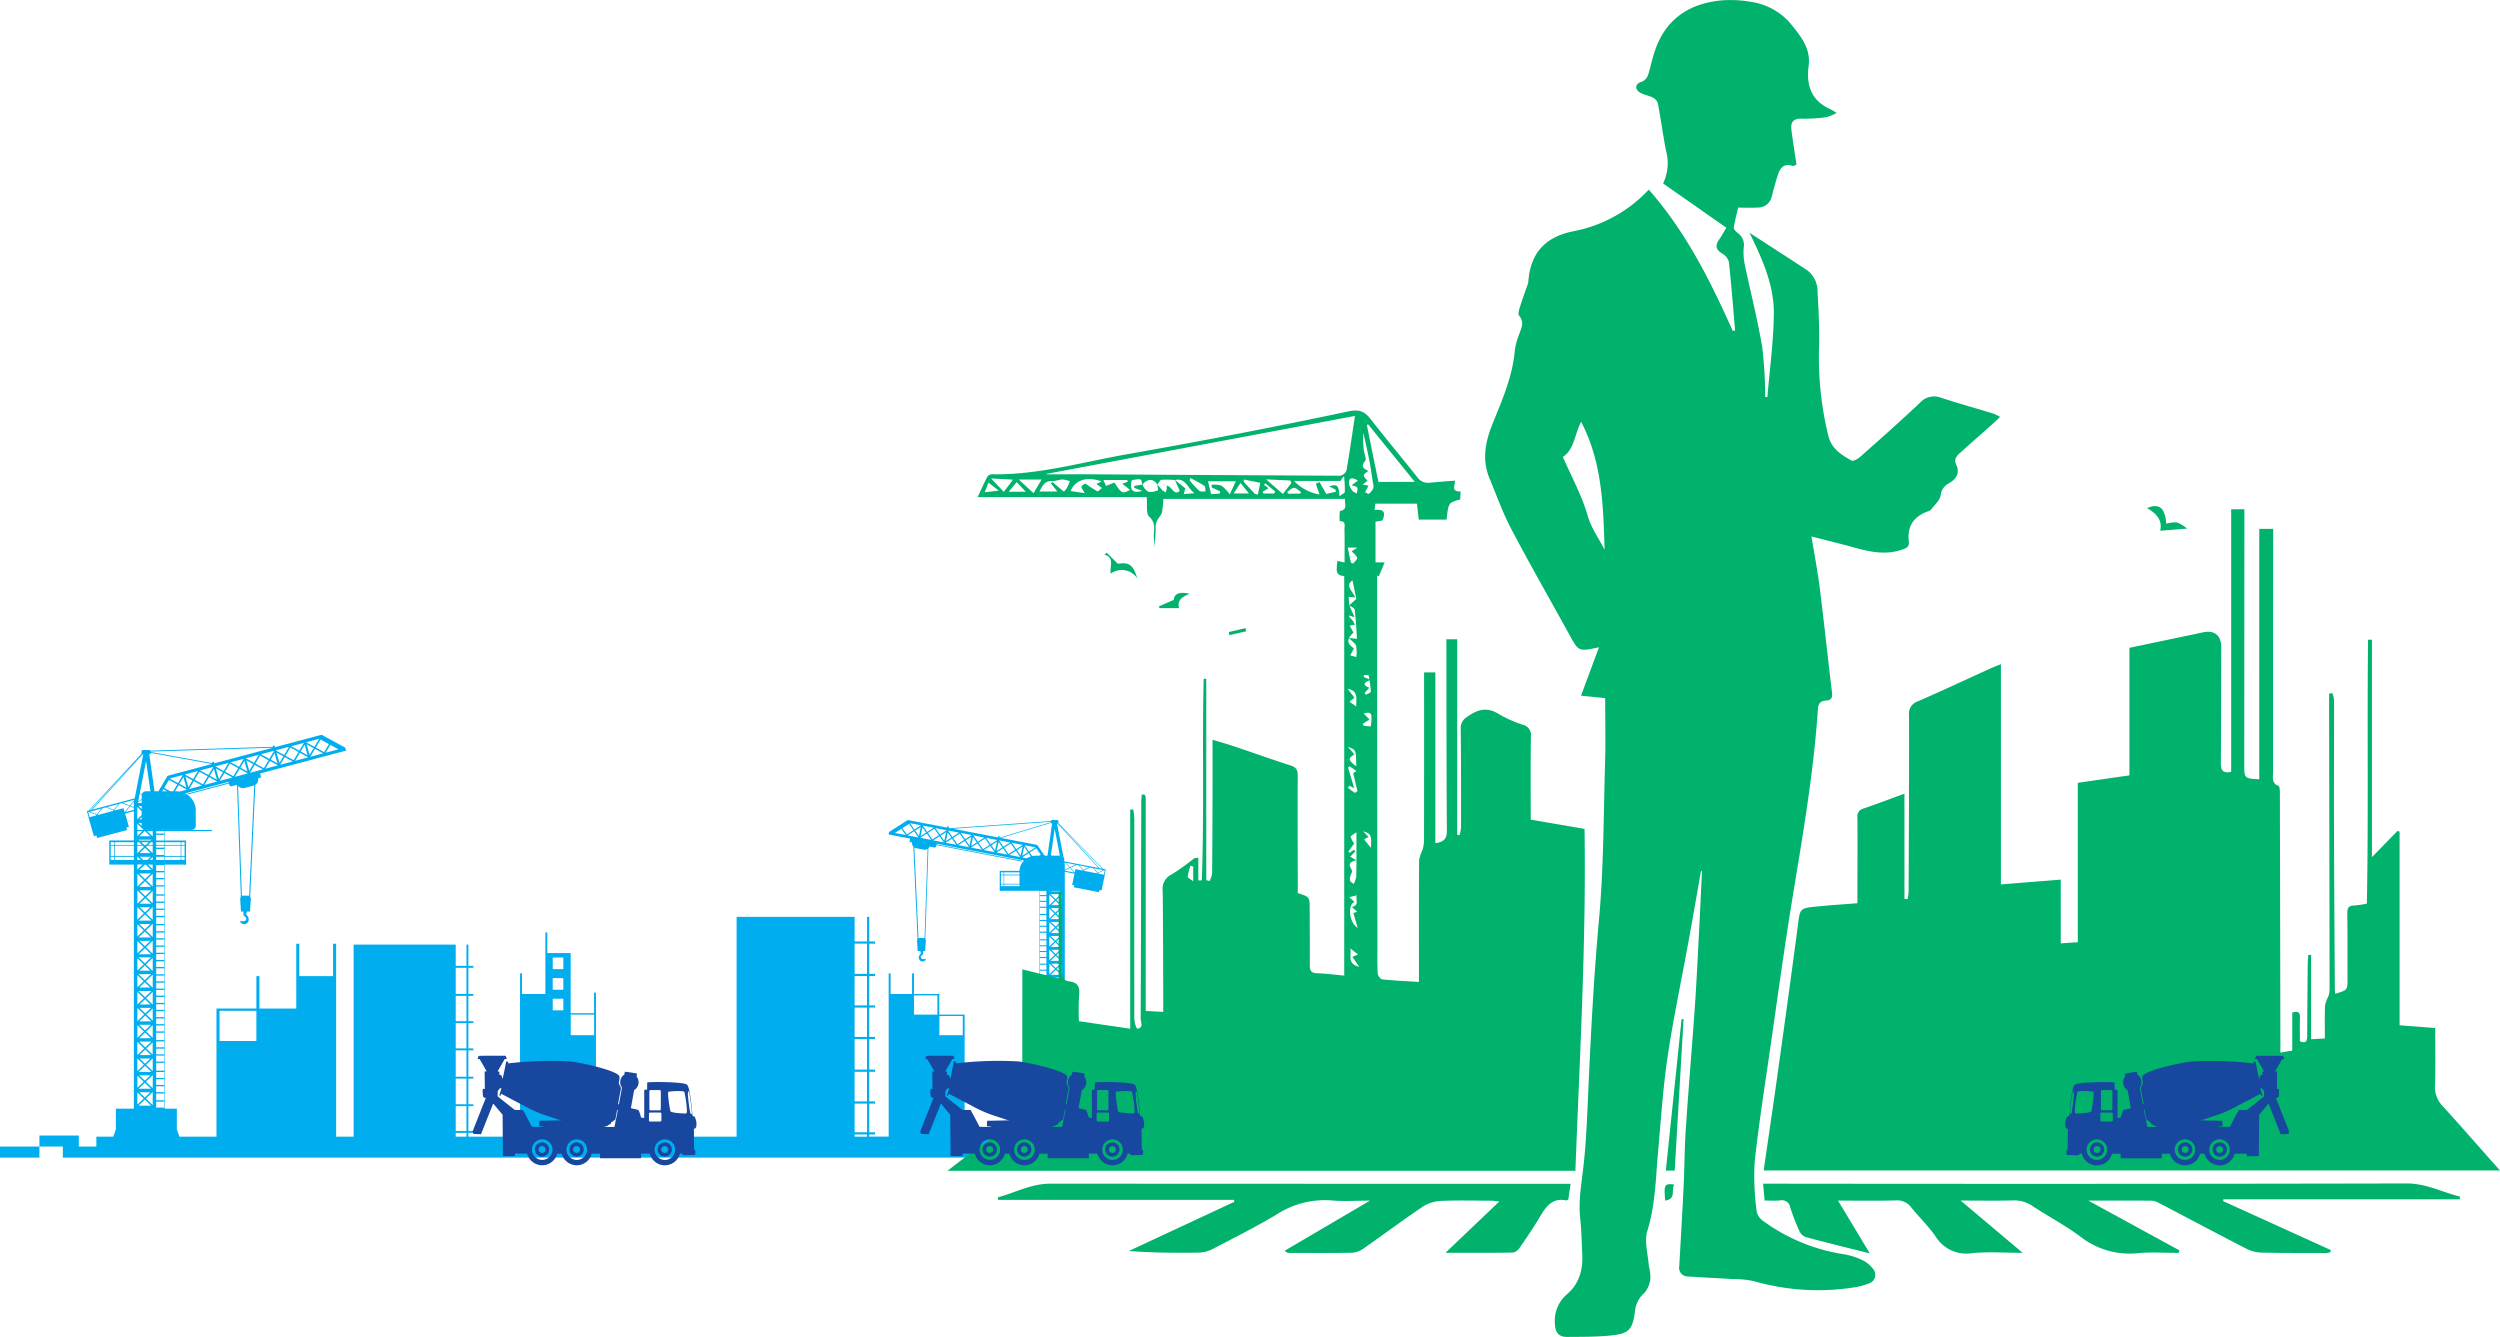 <svg xmlns="http://www.w3.org/2000/svg" width="459.883" height="245.927" viewBox="0 0 459.883 245.927">
  <g id="Group_1862" data-name="Group 1862" transform="translate(7014 -1277)">
    <path id="Path_12450" data-name="Path 12450" d="M56.3,175.616l.012-.019-.016,0Zm-.361.1,0-.016-.016,0Zm1.905.72.868-1.474-2.4.639Zm5.2.258h0l-3.558-1.94h0Zm-7.985.461.853-1.451-2.359.629Zm4.573.258.87-1.476-1.544-.841-.867,1.476Zm.268.109,2.355-.627-1.5-.82Zm-2.943.408.739-1.252-1.3-.711Zm-4.688.017.887-1.508-2.416.643.01.035Zm4.317.04-.553-1.925-.722,1.229Zm.512.28,2.36-.628-1.511-.825L57.1,178.26Zm-11.887.3.013-.022-.019.006Zm-.362.093,0-.014-.015,0Zm4.7,0,.844-1.434-.014-.054-2.39.636Zm4.478.241.889-1.51-1.509-.822-.888,1.51Zm.268.107,2.4-.639,0-.007-1.528-.834Zm-7.56.362.857-1.456-2.369.63Zm4.671.032.718-1.219-1.266-.692Zm-.368.071-.537-1.869-.7,1.193Zm-11.609,0,10.79-2.874v0l-22.489.711a.061.061,0,0,1,0,.016v.057l11.294,2.049,0-.013a.175.175,0,0,1,.129-.216l.009,0a.185.185,0,0,1,.226.123Zm12.11.267,2.313-.615-1.476-.806Zm-11.933.316.012-.02-.017,0Zm4.355.064.867-1.472-2.395.638Zm-4.716.031,0-.015-.016,0Zm9.3.206.858-1.458-1.562-.852-.857,1.457Zm.268.106,2.323-.618-1.482-.808Zm-2.952.384.728-1.237-1.284-.7Zm-4.7.03.875-1.486-2.419.643Zm4.348.087-.562-1.956-.735,1.248Zm.468.255,2.4-.637-1.531-.835-.867,1.472Zm-11.976.327.012-.019-.016,0Zm4.348.076.874-1.483-2.414.643Zm-4.709.019,0-.016-.016,0Zm9.3.206.877-1.487-1.531-.836-.876,1.489Zm.27.108,2.369-.632v0l-1.512-.825Zm-7.667.407.868-1.475-2.4.639Zm4.729.021.744-1.265-1.313-.716Zm-.362.091-.567-1.977-.742,1.262Zm.508.225,2.348-.626-1.5-.818Zm-7.668.406.868-1.474-2.4.639Zm4.587.234.87-1.476-1.542-.841L35.8,182.5Zm.268.109,2.355-.628-1.5-.819Zm-2.943.408.739-1.252-1.3-.711Zm-.36.1-.565-1.963-.736,1.253Zm.493.244,2.367-.629-1.511-.826Zm-2.933.415.744-1.264-1.531-.836L30.21,184l1.128.614Zm-1.12,0-.684-.373-.22.373Zm-1.6,0,1.249-2.12.429-.727.126-.034,8.04-2.14L27.737,177.55a.31.31,0,0,1-.279.272l.967,6.792Zm3.866.06,1.364-.362-1.513-.825-.663,1.127h.166a3.741,3.741,0,0,1,.658.058Zm1.017.343.022-.005Zm-7.182-.4h.824l-.8-5.594-1.145,5.915.359.265a.775.775,0,0,1,.76-.586m-.747.6-.013-.01Zm-.022.1-.009-.007Zm-.658,1.2.647-.479v-.673c0-.02,0-.04,0-.059l-.362-.268Zm.647.247v-.607l-.61.451h-.055l-.029.156Zm-2.168.476.833-1.056-2.111.562Zm.722.279v-.756l.064-.333-.673.854Zm1.445.362v-.562h-.583Zm-9.078.109,1.927-.512.188-.051.14-.037,5.542-1.475,1.569-8.093h-.019a.286.286,0,0,1-.074-.009Zm3.969.033.833-1.057-2.111.563Zm-4.431.09.268-.071,0-.016,9.15-10.043Zm4.45.075.052-.014L21,188.16Zm2.128.247,1.516-.4v-.389l-.683-.264Zm-.171.028.891-1.129-1.393-.538-.453.121-.908,1.15.144.056.129-.033.741-.2.175-.045.463-.123Zm-5.1.393.832-1.057-2.112.563Zm.258.1.969-.257.207-.057.708-.188.346-.092.472-.126.095-.119-1.393-.539-.642.171-.908,1.15Zm-.239.064.051-.014-.031-.012Zm-1.351.359.728-.193.434-.117.1-.119-1.393-.539-.093.026-.04.01Zm8.764.376.8-.774v-.708l-.8-.773Zm.8.033v-.414l-.43.414Zm143.376,1.106,0-.012-.014,0Zm.3.059.017-.011-.014,0Zm-143.678.031v-.563h-.583Zm142.155.67,1.21-.775-2.016-.389ZM30.2,191.727H28.732v.01H30.2Zm-2.108.009v-.009H26.846l.01.009Zm-1.68,0,.017-.018-1.16-1.116v1.134Zm144.148.351,1.189-.764-1.981-.382Zm-3.749.475,1.218-.781-.807-1.165L166,191.4Zm6.095.016,1.2-.77.007-.029-2.03-.392Zm-6.31.087-.791-1.143-1.186.761Zm12.161.026,0-.015-.016,0Zm.3.055.016-.009-.012,0Zm-10.015.088.343-1.649-1.029.659Zm-143.775,0,.924-.888h-.924Zm144.084.024,1.009-.645-.671-.971Zm-141.261.029v-.942H27.073l.981.942Zm-.446,0-.979-.942H26.6l-.98.942Zm147.543.126,1.233-.791-2.008-.387-.008.045Zm-6.24.1,0,0-.794-1.144-1.193.766Zm14.927.042,9.434-2.843v-.076l-17.986,1.274,8.247,1.591.026-.128a.152.152,0,0,1,.179-.113h.006a.147.147,0,0,1,.119.171Zm-6.327.279,1.195-.766-1.99-.384Zm-6.033.029,1.19-.763-.824-1.192-1.19.763Zm-.214.1-.808-1.168-1.206.773,0,.005Zm12.159.023,0-.014h-.013Zm.3.06.018-.012-.015,0ZM30.2,193.671v-1.724H28.732v.439H30.2v.243H28.732v1.042Zm-2.507,0,.153-.147h-2.34l.153.147Zm146.013.062.334-1.605-1,.642Zm.307.036.978-.628-.652-.941Zm5.867.13,1.208-.774-2.012-.387Zm-6.263.12-.776-1.122-1.166.747Zm2.5.337,1.233-.791-.8-1.151-1.233.791Zm6.114.005,1.218-.78-2.031-.392Zm-6.329.1-.78-1.128-1.171.752Zm-141.941-.475h-.6v.5h.6Zm-.717,0H30.288v.5h2.957Zm-3.046,0H28.732v.5H30.2Zm-2.108.5v-.5h-.318l-.519.5Zm-1.246,0,.519-.5H25.986l.518.5Zm-.749,0-.518-.5h-.31v.5Zm-1.469-.5H21.1v.5h3.526Zm-3.646,0h-.608v.5h.608Zm167.186.518,0-.013-.013,0Zm.3.059.016-.012-.013,0Zm-10.114.043.339-1.628-1.014.652Zm-151.682.043.007-.007H26.67Zm151.981.033,1.024-.656-.681-.985Zm5.936.133,1.216-.781-2.027-.39Zm-6.305.1h0l-.8-1.162-1.209.775Zm8.66.346,1.209-.777-2.015-.389Zm-6.123,0,1.21-.775-.814-1.175-1.208.775Zm-.214.1-.8-1.152-1.195.766v0Zm2.445.182.346-1.664-1.037.666Zm.3.055,1.036-.663-.69-1Zm5.935.109,1.209-.775-2.015-.389Zm-6.339.1-.789-1.139-1.185.76Zm-154.862.172v-1.349h-1l-.212.2,1.192,1.147Zm-.429,0-.988-.95-.986.95Zm-2.383,0,1.191-1.147-.21-.2h-.992v1.349Zm160.25.18,1.218-.78-.806-1.166-1.219.781Zm-.214.1-.791-1.142-1.186.76Zm2.448.168.344-1.649-1.029.659Zm7.15.034.053-.038-.946-4.883-.684,4.8.169.126Zm-1.541,0-.05-.037,0,.037Zm-.673,0,.843-5.909a.26.26,0,0,1-.2-.123l-9.2,2.772,6.635,1.279.019,0,.4.574h0l.971,1.4Zm-4.632.023,1.027-.659-.684-.99Zm-154.1-1.859h-.6v1.89h.6Zm-.717,0H30.288v1.89h2.957Zm-3.046,1.89v-1.89H28.732v.365H30.2v.242H28.732v1.094H30.2Zm-5.573-1.89H21.1v1.89h3.526Zm-3.646,0h-.608v1.89h.608Zm169.582,1.836h.612l.272-.175-.811-1.172-1.211.775.48.694-.033-.047a3.205,3.205,0,0,1,.69-.075m-2.888.252-.794-1.148-1.194.765Zm1.955-.112.02.028-.424-.612-1.195.765.928.18-.07-.014a3.011,3.011,0,0,1,.741-.347m-155.669.646v-.573h-.6v.571h-.12v-.571H30.289v.573Zm-3.763-.573H28.732v.573H30.2Zm-2.108.573v-.542l-.563.542Zm-.971,0,.6-.573H25.737l.6.573Zm-1.2,0-.6-.573h-.06v.573Zm-1.3-.573H21.1v.573h3.526Zm-3.646,0h-.608v.573h.608Zm175.858,1.921,1.023-.48-1.774-.343Zm5.243.127-7.555-8.178a.245.245,0,0,1-.063.009h-.016l1.211,6.243-.02-.1a.612.612,0,0,1,.143.39v.35l.015.078,2.376.458.064.013,1.858.358Zm.679.131-8.131-8.345,7.62,8.247Zm-174.669.085V198.1H27.2Zm-2.823.09.979-.943h-.979Zm170.611.017.87-.409-.818-.9-.092-.016.041.209Zm3.43.025,1.023-.48-1.774-.342ZM27.826,199.1,26.8,198.1h-.14l-1.03.991Zm171.477.13-.017-.019-.026.011Zm-1.737.326-.75-.823-.936.441v.057Zm.143.014.13-.622.388.075.386.074.383.074.107.019.116-.054-.818-.9-.381-.074-1.113.524Zm4.227.031,1.023-.48-.634-.123V199l-.012-.012-1.127-.218Zm-.206.1.116-.055-.817-.895-.54-.1-1.113.522.085.095.3.057.384.075.385.074.384.075.385.074v0l.384.074Zm.2.039-.019-.019-.025.011Zm-14.392-.209h-2.819v.411h2.819Zm-2.917,0h-.493v.411h.493Zm18.443.428.163-.784-.112-.022-1.113.523.086.094.365.071.385.074Zm-176.386.815,1.079-1.037H25.6Zm160.86-.7h-2.819v1.562h2.819Zm-2.917,0h-.493v1.562h.493Zm2.917,1.69h-2.818v.3h2.9a.591.591,0,0,1-.084-.3m-2.917,0h-.493v.3h.493Zm-156.531.369V199.8l-1.208,1.163Zm-2.823,0,1.206-1.161L25.268,199.8Zm2.49.074L26.68,201.16,25.6,202.2Zm167.591.766v-.043H195.3Zm-.292.045-.09-.088h-1.491l-.091.088Zm-2.009,0,.091-.088h-.122v.088Zm-.56-.088h-1.211v.775h1.211Zm-146.65.889.931-20.289c-.05.018-.1.035-.152.049l-1.566.417a1.217,1.217,0,0,1-1.254-.369l.7,20.192Zm-19.112.08,1.1-1.06h-2.2Zm167.461.572.965-.929h-1.931Zm-1.7-.565h-1.211v.86h1.211ZM28.092,205.2V202.97l-1.161,1.116Zm-2.823.09,1.254-1.208-1.254-1.206Zm2.514.007-1.056-1.019L25.669,205.3Zm167.567.269v-1.9l-.993.956.983.946Zm-.347,0-.815-.784-.815.784Zm-1.967,0,.983-.946-1-.962v1.909Zm-.547-.612h-1.211v.9h1.211ZM26.675,206.885l.988-.95H25.689Zm167.471.05.872-.84h-1.745Zm-1.657-.872h-1.211v1.122h1.211Zm.529,1.956.959-.921-.959-.923Zm2.331.074V206.1l-1.036,1Zm-.3.04-.908-.874-.909.874Zm-169.785.105,1.2-1.157-1.191-1.147h-.012Zm2.823.009v-2.313h-.02l-1.192,1.147Zm164.4-.863h-1.211v.9h1.211ZM27.845,208.4l-1.17-1.126-1.17,1.126Zm164.644.084h-1.211v.86h1.211Zm1.7,1.026.89-.856h-1.78Zm-167.551.5,1.012-.974H25.621Zm165.856-.465h-1.211v.9h1.211Zm2.86,1.087v-1.919l-1,.96Zm-2.331,0,1-.959-1-.96Zm2.056.061-.89-.858-.89.858Zm-169.806.63,1.16-1.116-1.16-1.117Zm2.823.09v-2.377h-.038l-1.216,1.171Zm-.313.092-1.145-1.1-1.144,1.1Zm142.288.1.565-16.378a1.043,1.043,0,0,1-.732.121l-1.317-.253a1.067,1.067,0,0,1-.39-.16l.764,16.669Zm22.423-.95h-1.211v1.184h1.211Zm1.657,1.441.908-.875h-1.817Zm-1.657-.057h-1.211v.9h1.211ZM26.645,213.1l1-.965h-2Zm166.373.071.959-.922-.959-.922Zm2.331.074v-1.993l-1.036,1Zm-.331.005-.872-.839-.873.839Zm-2.529-.118h-1.211V214h1.211Zm-167.221,1.29L26.44,213.3l-1.171-1.127Zm2.823.069V212.14h-.036L26.849,213.3Zm166.1.066.815-.785h-1.63Zm-166.4.038-1.147-1.1L25.5,214.6Zm164.7-.4h-1.211v.9h1.211Zm2.86,1.482v-1.9h-.01l-.983.948Zm-2.331.007,1-.962-.983-.948h-.018Zm2.134.129-.965-.929-.964.929Zm-168.509.451,1.148-1.1H25.5Zm165.846-.966h-1.211v1.03h1.211Zm1.733,1.844.836-.8h-1.672ZM103.628,215.2h-1.949v2.134h1.949Zm88.861,1.327h-1.211v.9h1.211Zm-167.221,1.06,1.171-1.127-1.171-1.128Zm2.823.034v-2.358l-1.243,1.2,1.2,1.161Zm-.446,0-1-.965-1,.965Zm131.846-4.979h-2.283v5.56h2.283Zm35.858,5.583v-1.845l-.958.922Zm-2.331.074,1.036-1-1-.966h-.031Zm2.149.074-.945-.908-.944.908Zm-2.678-.743h-1.211v.86h1.211ZM61.272,212.659h.562v5.964h-.562Zm-34.639,6.7,1.145-1.1H25.489Zm165.856-.666h-1.211v.9h1.211Zm1.724,1,.828-.8h-1.655Zm-168.944.976,1.16-1.116-1.16-1.118Zm167.221-.876h-1.211v.9h1.211Zm-164.4.931v-2.379l-1.254,1.207,1.218,1.171Zm-.445,0-1.013-.974-1.012.974Zm167.7.061v-1.86l-.967.929Zm-2.331.058,1.027-.989-1-.957h-.031Zm2.142.085-.947-.912-.947.912Zm-91.532-1.942h-1.949v2.134h1.949Zm88.861,1.909h-1.211v.9h1.211ZM85.805,217.084H83.832v4.809h1.974Zm77.668,1.036h.356v3.787h-.356Zm-67.809,0h.356v3.787h-.356Zm72.468,3.787Zm26.08.4.947-.912h-1.894Zm-167.538.178,1.17-1.126h-2.34ZM192.489,222h-1.211v.86h1.211Zm2.86,1.4v-1.86l-.967.931Zm-.307.028-.829-.8-.827.8Zm-1.993,0,1-.957-1.027-.989v1.947Zm-164.957.4v-2.313l-1.213,1.167,1.192,1.146Zm-.429,0-.988-.95-.986.95Zm-2.383,0,1.191-1.146-1.2-1.158v2.3Zm167.209-.767h-1.211v.9h1.211Zm-33-4.455h-2.283V224h2.283Zm34.731,6.253.945-.908h-1.889Zm-90.594-2.084h-1.949v2.134h1.949Zm88.861,1.389h-1.211v.874h1.211ZM26.726,225.482l1.056-1.018H25.669Zm146.066.213h-.355v-3.528h-4.3v3.528Zm22.557.254V224.1l-.958.922Zm-.292.044-.836-.8-.836.8Zm-2.009,0,1-.966-1.036-1v1.963Zm-.56-.749h-1.211v.9h1.211ZM28.092,226.8v-2.236l-1.161,1.118Zm-2.823.088,1.254-1.206-1.254-1.206Zm60.537-4.643H83.832v4.663h1.974Zm-57.979,4.691-1.1-1.059-1.1,1.059Zm164.663-.588h-1.211v.86h1.211Zm1.7,1.1.965-.929h-1.931Zm-1.7-.04h-1.211v.9h1.211Zm2.86,1.149v-1.9l-.993.957.983.947Zm-.347,0-.815-.785-.815.785Zm-1.967,0,.983-.947-1-.964v1.91Zm-166.356.05,1.079-1.038H25.6Zm165.809-.1h-1.211v.867h1.211ZM177.1,225.955h-4.3v3.528h4.3Zm-67.81-.26h-4.3v3.787h4.3Zm50.2-1.289h-2.283V229.8h2.283Zm34.655,5.511.872-.839h-1.745Zm-166.054.048V227.64L26.884,228.8Zm-2.823,0,1.206-1.163-1.206-1.161Zm2.49.071L26.68,229,25.6,230.036Zm164.73-.461h-1.211v.9h1.211ZM47.16,224.994H40.385v5.555H47.16ZM193.018,231l.959-.922-.959-.922Zm2.331.074v-1.991l-1.036,1Zm-.3.04-.908-.875-.909.875Zm-2.565-.437h-1.211v.86h1.211ZM26.726,231.728l1.1-1.059h-2.2Zm59.079-4.473H83.832v4.663h1.974ZM194.184,232.5l.89-.858h-1.78Zm-1.7-.756h-1.211v.9h1.211Zm-164.4,1.3v-2.234l-1.161,1.116Zm-2.823.088,1.254-1.206-1.254-1.206Zm2.514.009-1.056-1.018-1.057,1.018Zm167.567.478V231.7l-1,.959Zm-2.331,0,1-.96-1-.959Zm2.056.06-.89-.856-.89.856Zm-2.585-.836h-1.211v1.122h1.211ZM26.675,234.724l.988-.951H25.689Zm165.814-.559h-1.211v.9h1.211Zm1.657.91.908-.873h-1.817ZM159.491,230.2h-2.283v5.617h2.283ZM25.268,236.077l1.2-1.157-1.191-1.147h-.012Zm2.823.008v-2.313h-.02l-1.192,1.147Zm164.4-.817h-1.211v.86h1.211Zm.529.891.959-.922-.959-.922Zm2.331.074V234.24l-1.036,1Zm-.331.005-.872-.84-.873.84Zm-167.173,0-1.17-1.124-1.168,1.124Zm57.961-3.972H83.832v4.858h1.974Zm106.683,4.06h-1.211v.9h1.211Zm1.7,1.217.815-.784h-1.63Zm-167.554.3,1.012-.974H25.621Zm165.856-.419h-1.211v1.184h1.211Zm2.86,1.233v-1.9h-.01l-.983.946Zm-2.331.006,1-.962-.983-.946h-.018Zm2.134.129-.965-.929-.964.929Zm-169.884.364,1.16-1.116-1.16-1.118Zm2.823.09v-2.377h-.038l-1.216,1.171Zm-.313.091-1.145-1.1-1.144,1.1Zm164.711-.528h-1.211v.9h1.211Zm1.733,1.311.836-.8h-1.672Zm-1.733-.209h-1.211v.86h1.211ZM26.645,240.943l1-.964h-2Zm168.7.27v-1.844l-.958.922Zm-2.331.074,1.036-1-1-.967h-.031Zm2.149.075-.945-.909-.944.909Zm-35.676-5.142h-2.283v5.447h2.283Zm33,4.76h-1.211v.9h1.211ZM85.805,237.475H83.832v4.712h1.974Zm-60.537,4.791,1.171-1.127-1.171-1.128Zm2.823.069v-2.358h-.038l-1.2,1.161Zm-.293.111-1.154-1.111-1.156,1.111Zm166.414.234.828-.8h-1.655ZM30.2,243V198.189H28.732v1.094H30.2v.243H28.732v1.04H30.2v.243H28.732V201.9H30.2v.244H28.732v1.434H30.2v.243H28.732v1.094H30.2v.243H28.732V206.2H30.2v.243H28.732v1.092H30.2v.243H28.732v1.247H30.2v.244H28.732v1.092H30.2v.243H28.732v1.042H30.2v.243H28.732v1.094H30.2v.243H28.732v1.092H30.2v.243H28.732v1.092H30.2v.244H28.732v1.042H30.2v.243H28.732v1.092H30.2v.243H28.732v1.059H30.2v.243H28.732v1.094H30.2v.243H28.732V222.2H30.2v.243H28.732v1.092H30.2v.243H28.732v1.049H30.2v.243H28.732v1.094H30.2v.244H28.732v1.042H30.2v.241H28.732v1.094H30.2v.243H28.732v1.359H30.2v.243H28.732v1.092H30.2v.243H28.732V233H30.2v.244H28.732v1.094H30.2v.243H28.732v1.434H30.2v.243H28.732v1.094H30.2v.243H28.732v1.04H30.2v.244H28.732v1.092H30.2v.243H28.732v1.247H30.2v.244H28.732V242.8H30.2Zm162.289-.919h-1.211v1.03h1.211Zm2.86,1.69v-1.86l-.967.931Zm-2.331.057,1.027-.987-1-.959h-.031Zm2.149.093-.954-.919-.952.919Zm-2.678-.611h-1.211v.9h1.211Zm-106.683-.777H83.832V247.1h1.974Zm73.686-.465h-2.283v5.279h2.283Zm0,5.683h-2.283v.4h2.283Zm-73.686-.3H83.832v.7h1.974Zm-68.082,2.519v-1.819h3.113l.476-1.341V243h3.314V198.1H20.1v-4.433h4.527v-5.386l-1.614.43.7,2.448-.463.123.133.461-5.518,1.469-.133-.46-.462.122-.989-3.44.03-.009-.295-1.028-.04-.14.188-.05.157-.042,9.748-10.488a.294.294,0,0,1-.048-.161v-.194a.309.309,0,0,1,.315-.3h1.083a.316.316,0,0,1,.251.121h-.015l22.519-.712a.177.177,0,0,1,.132-.2l.009,0a.185.185,0,0,1,.226.123l.044.151,8.446-2.249.129-.034.252.138.411.224.092.05,3.558,1.941.033.017h0l.119.413.038.13-2.162.576-.013-.007L47.845,181.34l.147.516a.237.237,0,0,1-.172.292l-.353.094a1.057,1.057,0,0,1-.5,1.178l-.94,20.518.119.438-.155,2.365h-.583l-.116.564c1.144.984-.079,2.389-1.037,1.454l-.091-.309c1.1.309,1.548-.365.656-.983l-.066-.726h-.421l-.155-2.344.124-.469-.706-20.5-.971.258a.369.369,0,0,1-.449-.245l-.07-.247-7.593,2.021-.049-.169,7.592-2.02-.022-.08a.276.276,0,0,1-.012-.058l-7.968,2.121A3.5,3.5,0,0,1,36,187.856l0,.014h0c.007.085.01.169.01.254v2.852a.765.765,0,0,1-.78.75h-4.95v.009h8.7v.211h-8.7v1.724h3.946v4.478h-.272V198.1H30.289V243h2.239v3.81L33,248.153h6.82V224.587H47.16v-5.964h.562v5.964H54.5v-5.964h0v-5.964h.56v5.964h6.777v29.53h3.215V212.817H83.832v3.919h1.974v-3.917h.355v3.917h.916v.35H86.16v4.809h.916v.35H86.16v4.663h.916v.349H86.16v4.663h.916v.35H86.16v4.858h.916v.348H86.16v4.713h.916v.348H86.16V247.1h.916v.349H86.16v.7h9.5V221.907h4.66V210.591h.356v3.787h4.3v11.057h4.3v-3.788h.356v26.506H135.5V207.713h21.712v4.53h2.283v-4.53h.408v4.53h1.061v.4H159.9v5.56h1.061v.4H159.9V224h1.061v.4H159.9V229.8h1.061v.4H159.9v5.617h1.061v.4H159.9v5.447h1.061v.4H159.9v5.279h1.061v.4H159.9v.4h3.574V221.907h4.3V218.12h.355v3.787h4.66v3.788h4.66v22.458h11.682l.222-.626v-3.145h1.85v-41.46h-7.075v.037H183.9v-3.7h3.637c0-.028,0-.056.006-.085h0l0-.012a2.837,2.837,0,0,1,.837-1.8l.028,0-16.093-3.1c0,.015,0,.032-.006.049l-.015.066,15.7,3.029-.029.142-15.7-3.029-.044.208a.3.3,0,0,1-.355.227l-.874-.168a.827.827,0,0,1-.206.306l-.572,16.6.1.387-.128,1.934h-.348l-.054.6c-.737.51-.365,1.065.542.812l-.074.254c-.792.773-1.8-.387-.857-1.2l-.1-.466h-.482l-.128-1.952.1-.362-.777-16.917a.836.836,0,0,1-.222-.744l-.3-.057a.2.2,0,0,1-.159-.231l.089-.433-2.136-.411-.01.005-1.815-.349.029-.145.066-.312h0l.026-.016,3.21-2.057.2-.128.106.021,7.1,1.369.026-.128a.151.151,0,0,1,.178-.113l.007,0a.145.145,0,0,1,.119.171l-.026.126.29.057,18.519-1.312a.258.258,0,0,1,.252-.192h.895a.256.256,0,0,1,.26.25v.161a.232.232,0,0,1-.036.125l8.239,8.457.5.1-.191.917-.013.064.026,0-.6,2.89-.388-.075-.08.386-4.634-.894.081-.387-.389-.074.429-2.057-1.786-.344v44.95h2.737v3.145h0l.223.626h4.514v1.819ZM7.252,247.945H14.5v2.026H7.252Zm192.473,2.026h7.253V252h-7.253Zm-188.168,0h184.6V252H11.557ZM0,249.971H7.252V252H0Z" transform="translate(-7014 1237.942)" fill="#00aeef"/>
    <path id="Path_12451" data-name="Path 12451" d="M276.508,116.844l3.1-.721q-.065-.292-.131-.583l-3.056.723.084.581m81.857,101.062c-1.8-.251-1.943.005-1.679,2.947,2.1-.3,1.043-2,1.679-2.947M263.69,111.874h3.577c-.413-1.459.567-2.077,1.936-2.644-1.777-.4-2.815-.106-2.916,1.123l-2.76,1.2.163.324m-7.7-8.176-2.04-2.023-.413.348c1.924.548.92,2.157,1.152,3.5a3.408,3.408,0,0,1,4.878.857c-.758-2.521-1.515-3-3.577-2.68M452.7,97.237a7.035,7.035,0,0,0-1.858-1.132,6.142,6.142,0,0,0-1.986.231c-.23-2.94-1.275-3.8-3.535-2.882,1.636.964,2.873,2.14,2.427,4.172l4.953-.389m-93,90.214c-.964,9.275-1.93,18.551-2.9,27.879h1.633c.547-9.355,1.088-18.59,1.628-27.825l-.362-.054m-24.349,30.314q-45.887,0-91.772-.028c-3.5,0-6.446,1.653-9.655,2.52.015.154.029.309.043.463h43.42c.01.121.021.241.031.362l-19.4,9.042c4.364.33,8.594.366,12.821.3a5.975,5.975,0,0,0,2.574-.651c3.938-2.045,7.907-4.051,11.718-6.317a16.245,16.245,0,0,1,10.146-2.636c2.211.212,4.459.039,7.11.039l-15.666,9.2a.968.968,0,0,0,.8.423c3.836,0,7.674.033,11.509-.036a3.968,3.968,0,0,0,2.064-.707c3.681-2.566,7.276-5.259,10.993-7.771a6.74,6.74,0,0,1,3.328-1.053c3.123-.14,6.257-.051,9.387-.041.371,0,.741.071,1.377.137l-9.913,9.444c4.456,0,8.428.027,12.4-.04a1.958,1.958,0,0,0,1.242-.874c1.315-1.909,2.621-3.83,3.8-5.822,1.106-1.86,2.286-3.43,4.8-2.895.074.016.174-.078.348-.164.132-.881.271-1.815.431-2.893h-3.927m53.11,3.086c3.7,0,7.169.057,10.629-.031a3.188,3.188,0,0,1,2.84,1.279c1.457,1.8,3.154,3.432,4.477,5.325a6.622,6.622,0,0,0,6.725,3.1c2.915-.3,5.883-.064,9.3-.064l-11.409-9.616c3.506,0,6.636.061,9.761-.028a5.794,5.794,0,0,1,3.507,1.073c2.954,1.934,6.118,3.579,8.917,5.708a14.656,14.656,0,0,0,10.587,2.909c2.428-.194,4.884-.036,7.327-.036l.169-.447-16.785-9.172c4.13,0,7.864-.016,11.6.019a3.286,3.286,0,0,1,1.41.428c5.366,2.8,10.708,5.648,16.09,8.417a6.484,6.484,0,0,0,2.715.7c3.986.093,7.975.074,11.962.084a3.637,3.637,0,0,0,.746-.153c.032-.13.062-.261.093-.393l-19.8-9c.01-.112.021-.226.031-.338h43.481q.028-.248.054-.5c-3.263-.8-6.22-2.425-9.8-2.417q-57.926.12-115.852.043h-2.556c.1,1.125.191,2.056.287,3.1,1.01,0,1.917.061,2.812-.017a1.541,1.541,0,0,1,1.881,1.224,39.464,39.464,0,0,0,1.685,4.372,2.141,2.141,0,0,0,1.147,1.133c3.826,1.029,7.677,1.969,11.827,3.012l-5.858-9.72m-85.922-64.886c.173-2.235.006-2.651-1.413-3.033l.963,1.008-.792.492,1.242,1.533M289.514,90.81l.185-.281c-.423-.282-.842-.777-1.27-.785s-.853.476-1.281.745l.185.321ZM232.2,88.783l-.7,1.767,2.605-.295-1.9-1.472m51.5,1.042-1.078.64c.046.109.092.219.139.328h1.953l.271-.337-1.881-1.546-.222.265.818.65M269.86,159.4l-.506-.159a12.071,12.071,0,0,0-.5,2.029c-.018.2.521.452,1.006.84Zm31.362-28.162,1.055,1.114-1.226.814.183.357,1.287.112c.334-2.436.173-2.76-1.3-2.4m-1.367-1.267c-.019-1.488.41-2.912-1.576-3.257l1.245,1.632-.912.743,1.243.881m.539,47.881L299.14,176l1.046-.418-1.434-1.126c.311,1.166-.722,2.781,1.641,3.4M237.386,88.684l-1.456,1.773h3.132l-1.676-1.773m42.732,2.094-1.556-1.938L277.3,90.778ZM300.172,88.4c-1.115-.642-1.724-.572-1.639.589a2.97,2.97,0,0,0,.666,1.346c.158.22.506.3.768.449.033-.37.216-.838.057-1.084-.171-.263-.663-.317-1-.457l1.147-.843m-.319,52.569c-.031-3.057-.031-3.057-1.542-3.588l1.211,1.4c-1.207.737-1.191,1,.331,2.19m2.635-15.9c-1.668.642-1.155,1.092-.223,1.442l-.876.96.239.356c.32-.2.922-.422.914-.611a20.262,20.262,0,0,0-.428-3.023,3.948,3.948,0,0,0-.875-.008q0,.177-.005.354l1.255.529M299.019,101.4l1.03-.661h-1.765c.214,1.01.4,1.888.587,2.766l.412.175c.265-.359.8-.777.732-1.065-.094-.431-.605-.772-1-1.215M269.327,87.939l-.13.439a20.574,20.574,0,0,0,1.78,1.908c.246.209.769.094,1.166.126-.075-.362-.028-.908-.248-1.056a28.99,28.99,0,0,0-2.568-1.417m29.289,56.583-.32.391,1.307.951.47-.327c-.252-1.071-.505-2.141-.781-3.313l.583-.389-1.256-.889q-.134.131-.268.262c.373,1.256.746,2.511,1.126,3.8l-.862-.483M232.676,88.007l2.345,2.471,1.685-2.244-4.03-.227m48.52,2.831.546.148q.235-1.081.469-2.162l-3.032-.618-.049.4,2.066,2.236m18.925,79.846-.8-2.741.7-.217-.973-.895c1.411-.284.669-1.3.889-2.133l-1.367.331.961.894c-1.261.452-1.071,3.73.59,4.761M240.493,90.72l1.479-2.51h-4.21l2.731,2.51m17.305-2.09c-.017-.109-.034-.218-.05-.327h-4.416l.495,1.081,1.548-.614c1.287,2.019,1.5,2.122,2.871,1.337L256.8,88.976l1-.347m30.124.218q-.1-.228-.2-.458l-4.456-.208,3.083,2.687,1.577-2.022m-34.9-.278c-2.7-.989-4.916-.285-5.712,1.768l2.578.38c-.247-.5-.677-.991-.564-1.227a1.339,1.339,0,0,1,.718-.524,24.278,24.278,0,0,0,2.2,1.415c.123.063.49-.355.822-.611l-1.007-.75.96-.451m24.688-.035h-5.129c.237.971.4,1.632.577,2.37l1.593-.112c.028-.13.055-.261.083-.391l-1.6-.753q.02-.236.039-.472a4.486,4.486,0,0,1,1.785.165,7.629,7.629,0,0,1,1.526,1.6l1.122-2.408m-31.639,1.9a3.682,3.682,0,0,0,.553-.639,13.753,13.753,0,0,0,.551-1.274,5.076,5.076,0,0,0-1.323-.317c-.645.017-1.289.311-1.926.285-1.317-.055-1.792.79-2.352,1.935h3.3l-1.179-1.5.256-.265,2.119,1.776m53.365,65.882.263.277-.946,1,1.114.666c-2.132.479-.8,1.393-.745,2.145a2.4,2.4,0,0,0-.421,1.549c.027.244.448.446.691.668a4.828,4.828,0,0,0,.475-1.394c.047-2.6.022-5.195.022-8.146-.519.4-1.107.7-1.071.864a4.336,4.336,0,0,0,.664,1.216l-1.088,1.505.279.2.762-.549m2.687-66.971-.637,1.192c.243.11.623.375.7.3A2.883,2.883,0,0,0,303,89.788a2.307,2.307,0,0,0-.093-1.036c-.192-1.273-.355-2.552-.6-3.815-.345-1.779-.753-3.545-1.133-5.317a14.311,14.311,0,0,0,.091,3.308c.074.63.514,1.527.247,1.832-.889,1.018-.346,1.458.579,1.859-1.094.809-1.094.809-.171,1.793l-.888.72,1.091.214m-7.787,1.517,1.767-.4c-.017-.13-.033-.259-.05-.389l-1.181-.6c1.493-.479,1.782-.229,1.884,1.813.461-.365.984-.58,1-.829a24.228,24.228,0,0,0-.15-2.891l-.689.9h-8.507a8.317,8.317,0,0,0,4.684,2.494c-.261-.775-.466-1.38-.671-1.985l.68-.29,1.234,2.172m16.292-2.213-8.6-10.6-.223.161c.713,3.508,1.427,7.017,2.123,10.442ZM242.94,87.155c-.016.032-.032.064-.047.1,2.915,0,5.829-.016,8.744,0q22.617.141,45.236.255a1.568,1.568,0,0,0,1.175-.94c.575-3.251,1.034-6.523,1.569-10.058L242.94,87.155m55.63,24.2,1.293-1.18c-.185-.909-.44-2.161-.694-3.41-1.463.967.043,1.992.473,3.119l-1.191-.088c.044.575.082,1.066.12,1.557l.969,2.186-1.052-.33c.1.4.4.581.608.832a5.816,5.816,0,0,1,.517.864l-.967.192.694,1.263c-1.286,1.239-1.244,2.012.092,2.919l-.686,1.273,1.125.312a7.3,7.3,0,0,0-.043-2.052c-.157-.459-.689-.791-1.313-1.454l1.481.152c-.13-1.824-.213-3.606-.428-5.372-.036-.3-.651-.524-1-.784m-38.117-22.19c-.077-1.13-.134-1.155-1.9-.827-.39,1.873.132,2.48,1.945,1.963l-1.479-.563c0-.112,0-.225,0-.337l1.47-.271c.777,1.487,1.293,1.671,2.923,1.05-.052-.375-.1-.746-.156-1.118.3.373.592.764.923,1.112a2.98,2.98,0,0,0,.621.4,4.612,4.612,0,0,0,.183-.613,4.18,4.18,0,0,0,.007-.632c.972.122,1.348,1.963,2.4.965-.357-.8-.63-1.411-.9-2.009l1.91,1.534-.267,1.071,1.976-.168c-1.271-.851-1.651-2.913-3.61-2.409a16.874,16.874,0,0,0-2.462-.055c-.276.03-.5.558-.746.857-.977-1.279-1.921-.923-2.846.055m50.945,91.47V178.17c0-6.663-.02-13.326.03-19.989a9.06,9.06,0,0,1,.663-1.947,7.037,7.037,0,0,0,.241-1.752q.022-14.613.01-29.227v-1.571h2.075V155.1c1.525-.2,2.129-.782,2.118-2.288-.082-11.1-.071-22.209-.089-33.314,0-.6,0-1.2,0-1.906h1.987V153.57l.432.066a7.413,7.413,0,0,0,.275-1.409c.005-6.058.021-12.115-.059-18.172a2.341,2.341,0,0,1,1.189-2.185c1.909-1.393,3.708-1.883,5.888-.47a22.783,22.783,0,0,0,4.421,1.946,1.915,1.915,0,0,1,1.408,2.132c-.066,5.042-.029,10.085-.029,15.3l9.9,1.7c.315,21.026-.888,41.912-1.683,62.89H224.669c1.23-.946,2.179-1.7,3.158-2.423,3.131-2.3,6.253-4.611,9.425-6.851a2.554,2.554,0,0,0,1.189-2.379c-.04-7.824-.016-15.648-.011-23.472v-1.934l6.677,1.665V164.038l.468-.034c.047.495.132.99.133,1.486.014,4.391.047,8.783-.01,13.174-.015,1.088.271,1.738,1.386,1.87,1.493.177,1.961.957,1.793,2.459a45.217,45.217,0,0,0-.038,4.856l9.436,1.386v-40.3l.557-.055a16.987,16.987,0,0,1,.195,1.839c0,12.216-.02,24.432,0,36.647a4.438,4.438,0,0,0,.5,1.877c1.317-.143.666-1.233.669-1.877.069-13.174.081-26.349.109-39.524,0-.569.057-1.139.084-1.658a2.479,2.479,0,0,1,.354-.044.265.265,0,0,1,.138.057c.072.066.171.137.189.221a2.864,2.864,0,0,1,.057.6c0,12.917,0,25.834,0,38.948l3.226.178c0-.7,0-1.286,0-1.868-.025-6.764-.026-13.529-.1-20.292a2.973,2.973,0,0,1,1.661-3.15,36.084,36.084,0,0,0,4.072-2.909c.14-.1.372-.07.818-.141v4.172l.642,0c.448-12.353.043-24.728.341-37.085l.477,0v37.032l.618.174a4.906,4.906,0,0,0,.455-1.393c.054-5.047.067-10.095.081-15.143.009-3.068,0-6.137,0-9.463,1.359.414,2.6.758,3.816,1.168,3.535,1.19,7.048,2.447,10.6,3.588,1.023.329,1.256.861,1.251,1.862-.031,6.612,0,13.225.014,19.838,0,.6,0,1.2,0,1.756,2.192.7,2.184.7,2.188,2.956.006,3.432.047,6.865.023,10.3-.006.976.239,1.459,1.334,1.488,1.6.043,3.2.265,5,.429V105.96c-1.874-.072-1.317-1.475-1.271-2.791l1.333.309c0-2.1.028-4.115-.018-6.124-.013-.6.329-1.534-.879-1.468a9.431,9.431,0,0,1,.044-1.892c1.424-.23.885-1.2.918-2.227H264.381a21.854,21.854,0,0,1-.266,2.486c-.091.441-.5.808-.718,1.232a2.955,2.955,0,0,0-.441,1.137,30.359,30.359,0,0,1-.272,4.239,9,9,0,0,0-.016-1.605c-.256-1.386.59-2.88-.89-4.208-.636-.572-.327-2.195-.475-3.6H230.209C230.885,90,231.4,88.816,232,87.674a1.078,1.078,0,0,1,.83-.43c8.518.154,16.668-2.248,24.939-3.7q20.411-3.584,40.692-7.878c2.336-.494,3.141.272,4.283,1.738,2.728,3.5,5.585,6.895,8.335,10.375a2.389,2.389,0,0,0,2.318,1.016c1.528-.152,3.061-.254,4.612-.379.1.728-.862,2.041,1.041,1.994-.025.5-.05,1-.074,1.473-2.155.571-2.155.571-2.508,3.694h-5.125c-.1-.939-.2-1.827-.318-2.926h-7.667c-.027.242-.073.654-.132,1.18,1.754-.252,2.082.477,1.432,1.918l-1.261.21v7.5h1.68L304,106.025l-.3-.155q0,13.09,0,26.179.017,20.956.049,41.914c0,1.715-.038,3.432.058,5.142.022.38.505,1.019.827,1.052,2.151.227,4.316.321,6.763.476m147.5-40.255c.064-7.117.049-14.235.071-21.353.006-2.138-1.257-3.158-3.383-2.7-.542.117-1.083.237-1.625.351l-11.877,2.493v23.461l-9.5,1.374v29.322l-3.135.209V161.809l-11.007.882V122.172c-.784.32-1.341.525-1.88.77-4.452,2.025-8.879,4.107-13.365,6.057a2.376,2.376,0,0,0-1.656,2.594c.028,10.853-.034,21.706-.081,32.559a7.55,7.55,0,0,1-.213,1.251l-.55-.06V146c-2.72.995-5.113,1.906-7.533,2.735a1.462,1.462,0,0,0-1.119,1.663c.038,4.594.01,9.187,0,13.782,0,.636,0,1.273,0,1.97-2.676.214-5.136.367-7.587.618-3.061.314-2.955.362-3.36,3.442-1.22,9.3-2.511,18.587-3.806,27.875-.8,5.729-1.655,11.45-2.493,17.228H510.25L508.9,213.8c-3.082-3.472-6.131-6.972-9.262-10.4a4.965,4.965,0,0,1-1.338-3.808c.109-3.464.035-6.933.035-10.49l-6.555-.5V152.975l-.386-.116-4.7,4.817v-40l-.719,0c-.172,16.178.092,32.364-.215,48.543a16.513,16.513,0,0,1-2.318.351c-1.106,0-1.293.545-1.279,1.524.054,3.936.026,7.875.039,11.812.008,2.231.017,2.231-2.272,2.9-.023-.247-.062-.482-.063-.717-.057-10.247-.13-20.494-.158-30.741-.021-7.522.022-15.043.016-22.564a5.553,5.553,0,0,0-.311-1.277l-.6.085c0,.83,0,1.66,0,2.49q.049,25.9.09,51.793a4.574,4.574,0,0,1-.192,1.31,8.122,8.122,0,0,0-.644,1.759c-.083,2-.032,4-.032,6.087l-2.535.139V175.662l-.516-.014c-.036.617-.1,1.234-.106,1.851q-.064,6.511-.1,13.021c-.005.86-.11,1.549-1.34,1.02,0-1.445-.032-2.9.011-4.362.029-1.009-.4-1.233-1.414-.911v6.988l-2.184.369c0-.636,0-1.13,0-1.624q-.041-23.1-.092-46.19c0-.429-.04-1.159-.253-1.238-1.335-.5-1-1.6-1-2.535q-.011-21.657.017-43.312V97.288h-2.556v46.065c-2.755-.149-2.764-.149-2.763-2.74q.008-22.489.026-44.978V93.687H460.8v48.3c-1.545.321-1.912-.292-1.9-1.6M341.225,77.6c-1.224,2.24-1.229,5.085-3.366,6.456,1.6,3.658,3.5,7.1,4.56,10.783.656,2.288,1.937,4.021,3.123,6.278-.243-8.269-.486-16.2-4.318-23.517m22.042,82.651c-.77,4.357-1.523,8.717-2.316,13.07-1.282,7.04-2.777,14.048-3.827,21.122-.857,5.779-1.227,11.633-1.752,17.458-.438,4.859-.479,9.728-1.965,14.495-.6,1.927.109,4.271.264,6.422a10.041,10.041,0,0,1,.3,2.232,4.837,4.837,0,0,1-1.083,2.761,5.037,5.037,0,0,0-1.767,3.5c-.448,3.256-1.089,4.015-4.35,4.349-2.7.275-5.425.25-8.141.27-1.517.012-2.186-.813-2.228-2.389a6.394,6.394,0,0,1,2.161-5.411c2.346-1.981,3-4.56,2.863-7.465-.105-2.167-.133-4.344-.37-6.5-.363-3.308.252-6.51.611-9.769.561-5.1.711-10.243.945-15.372.454-9.977.992-19.939,1.9-29.9.871-9.584.832-19.252,1.115-28.885.114-3.877.019-7.76.019-11.821l-4.443-.441,3.3-8.908c-3.741.815-3.723.806-5.422-2.282-3.574-6.5-7.262-12.93-10.714-19.489-1.569-2.98-2.7-6.19-4-9.307-1.428-3.416-.755-6.763.553-10,1.774-4.4,3.7-8.728,4.106-13.544a11.935,11.935,0,0,1,.729-2.771c.41-1.206,1.136-2.326.056-3.619-.254-.3.019-1.144.19-1.694.442-1.417.966-2.807,1.449-4.211a1.829,1.829,0,0,0,.066-.448c.411-5.053,2.949-8.016,8.062-9.12a25.46,25.46,0,0,0,14.084-7.7c6.874,7.8,11.328,16.8,15.453,25.993l.432-.079c-.364-4.189-.687-8.381-1.138-12.56a2.494,2.494,0,0,0-1.182-1.569c-1.286-.735-1.386-1.542-.572-2.672.438-.609.785-1.286,1.28-2.109L356.3,33.745a8.615,8.615,0,0,0,.524-6.079c-.553-2.86-.94-5.753-1.476-8.618a1.845,1.845,0,0,0-.908-1.086c-.747-.389-1.646-.5-2.369-.924-.977-.568-.96-1.567.1-1.925,1.209-.409,1.389-1.292,1.643-2.268.316-1.218.612-2.447,1.026-3.633,2.03-5.826,6.387-8.622,12.315-9.148a21.685,21.685,0,0,1,5.41.294,11.717,11.717,0,0,1,7.505,4.386c1.791,2.227,3.4,4.332,3,7.39-.47,3.551.489,6.413,4.02,7.965a12.705,12.705,0,0,1,1.123.684,8.824,8.824,0,0,1-1.849.764,30.514,30.514,0,0,1-4.521.288c-1.58-.067-2.111.624-1.94,2.046.18,1.494.426,2.981.644,4.47.093.638.19,1.275.288,1.935-.3.114-.514.285-.658.238-1.91-.619-2.475.646-2.9,2.066-.363,1.2-.693,2.413-1.009,3.628a2.561,2.561,0,0,1-2.562,1.958c-1.138.085-2.289.018-3.6.018-.248,1.083-.606,2.382-.8,3.7-.044.292.422.741.749.991a2.677,2.677,0,0,1,1.081,2.635,10.654,10.654,0,0,0,.179,3.095c1.055,5.076,2.348,10.109,3.217,15.215a80.245,80.245,0,0,1,.55,9.186l.4.034c.424-5.123,1.141-10.243,1.187-15.37.047-5.262-2.139-10.068-4.468-14.851,3.643,2.362,7.136,4.6,10.6,6.884a4.882,4.882,0,0,1,1.914,4.11c.2,3.472.378,6.958.264,10.429a60.305,60.305,0,0,0,1.708,15.883c.571,2.423,2.4,3.514,4.265,4.588.309.178,1.175-.3,1.6-.683,3.7-3.281,7.406-6.556,11-9.952a3.508,3.508,0,0,1,3.94-.9c3.16,1.031,6.366,1.922,9.547,2.89a9.89,9.89,0,0,1,1.25.615c-.476.454-.811.794-1.167,1.111-2.036,1.81-4.085,3.605-6.11,5.427-.641.576-1.278,1.192-.8,2.2.745,1.561.026,2.663-1.252,3.424a2.807,2.807,0,0,0-1.605,2.26c-.134.921-1.09,1.731-1.715,2.564a1.392,1.392,0,0,1-.639.391c-2.587.934-3.824,2.72-3.5,5.5.133,1.132-.583,1.324-1.49,1.613-3.822,1.216-7.338-.2-10.921-1.1-1.787-.45-3.571-.91-5.5-1.4.546,3.353,1.148,6.456,1.541,9.584.8,6.4,1.484,12.823,2.248,19.233.112.938-.276,1.329-1.123,1.374-1.046.055-1.417.57-1.486,1.617-.769,11.639-2.775,23.11-4.656,34.6-1.523,9.3-2.793,18.643-4.14,27.971-1,6.936-2.106,13.863-2.841,20.828a48.265,48.265,0,0,0,.389,9.014,2.806,2.806,0,0,0,1.213,1.714,33.753,33.753,0,0,0,14.644,6.079,12.478,12.478,0,0,1,3.459,1.054,5.438,5.438,0,0,1,2.064,1.649,1.65,1.65,0,0,1-.805,2.711,12.634,12.634,0,0,1-3.209.788,42.722,42.722,0,0,1-17.83-1.21,17.551,17.551,0,0,0-4.016-.4c-2.71-.175-5.424-.292-8.133-.476a1.6,1.6,0,0,1-1.635-1.921c.277-4.872.565-9.745.8-14.619.168-3.528.164-7.066.4-10.589.5-7.5,1.145-14.989,1.667-22.486.315-4.53.522-9.067.76-13.6.2-3.775.367-7.553.549-11.329l-.181-.029" transform="translate(-7064.367 1277)" fill="#00b26b"/>
    <path id="Path_12452" data-name="Path 12452" d="M124.2,267.575a.635.635,0,1,1,.635.635.635.635,0,0,1-.635-.635m-.681,0a1.316,1.316,0,1,0,1.316-1.316,1.315,1.315,0,0,0-1.316,1.316m8.307,0a.635.635,0,1,1-.635-.635.634.634,0,0,1,.635.635m.681,0a1.316,1.316,0,1,0-1.316,1.315,1.316,1.316,0,0,0,1.316-1.315m15.528,0a.635.635,0,1,1-.635-.635.635.635,0,0,1,.635.635m.68,0a1.316,1.316,0,1,0-1.316,1.315,1.315,1.315,0,0,0,1.316-1.315m3.688-6.559c-.016.137-.171-.012-.292-.111a25.41,25.41,0,0,1-.392-2.853c-.018-.137-.18-1.28.154-1.164a35.548,35.548,0,0,1,.53,4.127m-1.021-.088c-.078.067-2.7-.043-2.924-.381-.065-.1-.607-3.29-.381-3.581.07-.09,2.739-.267,2.925.005.09.133.711,3.674.38,3.957m-3.951,4.789a1.89,1.89,0,1,1-1.89,1.89,1.889,1.889,0,0,1,1.89-1.89m-.639-3.512a.227.227,0,0,1-.227.227h-1.837a.227.227,0,0,1-.227-.227V261a.227.227,0,0,1,.227-.227h1.837a.227.227,0,0,1,.227.227Zm-.11-2.053a.221.221,0,0,1-.221.221h-1.666a.221.221,0,0,1-.22-.221v-3.289a.221.221,0,0,1,.22-.22h1.666a.221.221,0,0,1,.221.22Zm-7.913.215-.616,3.051s-2.163.022-1.953-.009a2.233,2.233,0,0,0,.775-.262c.011-.066-.036-.066.088-.088s.463-.234.469-.339-.025-.119.055-.152.732-.5.732-.5.268-1.486.332-1.739c.012-.05.01-.04.068-.028s.063,0,.05.064m-5.656,7.24a1.89,1.89,0,1,1-1.89-1.89,1.89,1.89,0,0,1,1.89,1.89m-4.729-5.4c-.154.014-2.921.068-3.769.083-.3.006-.242-.06-.27.238s-.059.76.025.76c.121,0,1.023.074.742.107s-2.146.006-2.146.006-1.216-2.334-1.575-2.956c-.1-.182-.054-.151-.241-.145-.268.009-.841.018-1.154,0-.218-.01-.179,0-.338-.126-.527-.414-2.523-1.985-2.927-2.338-.091-.079-.073-.053-.07-.171,0-.19.017-.593.022-.78,0-.131-.016-.079.076-.167a.793.793,0,0,0,.214-.282c.038-.143.414-.165.38-.05-.027.1-.285.915-.367,1.176-.029.093-.047.076.047.1.06.017.138.033.157,0s.065-.129.1-.213c.07-.155.023-.141.167-.064.477.257,2.4,1.287,4.046,2.13a23.344,23.344,0,0,0,4.418,1.92c1.931.624,2.075.715,2.284.732s.359.013.177.03m-5.408,5.4a1.89,1.89,0,1,1,1.89,1.89,1.89,1.89,0,0,1-1.89-1.89m30.263-4.535a2.957,2.957,0,0,0-.348-1.542c-.1-.124-.342.1-.386-.262s-.376-5.027-1-5.6-7.311-.562-7.322-.392-.017,1.308-.017,1.308-.518-.055-.53.1,0,4.162,0,4.937c0,.16.035.129-.129.133s-.448,0-.455-.06c-.012-.088-.375-1.358-.552-1.4-.123-.031-.721-.17-1.068-.251s-.258-.018-.182-.445l.524-2.933a1.688,1.688,0,0,0,.448-2.51l.094-.527a19.893,19.893,0,0,0-2.257-.348c0,.016-.033.213-.089.527a1.688,1.688,0,0,0-.434,2.4c-.245,1.341-.495,2.7-.552,3.006-.013.074,0,.068-.075.062-.041,0-.086-.012-.088-.037,0-.041.417-2.288.522-2.85.033-.175.034-.1-.054-.275a3.278,3.278,0,0,1-.341-.812,3.923,3.923,0,0,0,.133-1.181c-.587-1.175-7.754-2.639-9.1-2.743a66.743,66.743,0,0,0-11.278.356c-.123.01-.1.033-.094-.081,0-.05.006-.109.006-.149,0-.064,0-.047-.068-.062-.108-.024-.316-.065-.318-.009,0,.074-.651,3.429-.684,3.143a2.666,2.666,0,0,0-.217-.663c-.035-.077-.012-.055-.109-.038s-.209.033-.209,0-.021-.374-.033-.544c-.009-.135.019-.091-.125-.085-.09,0-.192-.006-.157-.071.053-.1.985-1.726,1.224-2.144.068-.118.025-.1.149-.092s.31.005.29-.029-.169-.412-.216-.533c-.02-.051-.005-.038-.067-.038-.528,0-4.9-.03-4.927.05s-.109.357-.151.493c-.029.1-.041.07.076.068a1.033,1.033,0,0,1,.289.019c.017.025,1.042,1.809,1.258,2.186.054.094.061.068-.055.066s-.282,0-.286.036.023,2.286.031,2.98c0,.277.054.19-.192.2-.094,0-.187.017-.192.063a4.854,4.854,0,0,0,.088,1.4.794.794,0,0,0,.328.187c.2.067.163-.008.054.268-.385.969-1.895,4.77-2.253,5.694-.079.2-.1.177-.04.386.034.123.088.264.14.28s.758.04,1.13.05c.287.007.212.057.317-.207l2.082-5.225c.093-.233.051-.229.212-.039l1.489,1.765c.126.149.1.109.106.3l.059,7.322c0,.141-.031.122.092.123.376,0,1.805.026,2.08-.017.059-.009.046-.012.046-.068,0-.091,0-.259,0-.342,0-.062-.012-.048.055-.047l2.186.024a2.855,2.855,0,0,0,5.524,0h.832a2.855,2.855,0,0,0,5.525,0l1.512,0v.692a.156.156,0,0,0,.156.156h7.266a.156.156,0,0,0,.156-.156v-.7l1.591,0a2.855,2.855,0,0,0,5.532,0h.295c.138,0,.088-.026.139.073a.367.367,0,0,0,.3.209c.232.019,1.629-.029,1.967-.042.186-.006.139-.367.135-.5s0-.234,0-.3c.007-.253.009-.01-.129-.115-.04-.03-.076-.1-.089-.244-.029-.334-.033-2.968-.033-3.543,0-.175-.025-.077.126-.128.131-.046.322-.195.344-.677" transform="translate(-7039.123 1220.881)" fill="#17479e"/>
    <path id="Path_12453" data-name="Path 12453" d="M230.345,267.575a.635.635,0,1,1,.635.635.635.635,0,0,1-.635-.635m-.681,0a1.316,1.316,0,1,0,1.316-1.316,1.315,1.315,0,0,0-1.316,1.316m8.307,0a.635.635,0,1,1-.635-.635.634.634,0,0,1,.635.635m.681,0a1.316,1.316,0,1,0-1.316,1.315,1.316,1.316,0,0,0,1.316-1.315m15.528,0a.635.635,0,1,1-.635-.635.635.635,0,0,1,.635.635m.68,0a1.316,1.316,0,1,0-1.316,1.315,1.315,1.315,0,0,0,1.316-1.315m3.688-6.559c-.016.137-.171-.012-.292-.111a25.426,25.426,0,0,1-.392-2.853c-.018-.137-.18-1.28.154-1.164a35.541,35.541,0,0,1,.53,4.127m-1.021-.088c-.078.067-2.7-.043-2.924-.381-.065-.1-.607-3.29-.381-3.581.07-.09,2.739-.267,2.925.005.089.133.711,3.674.38,3.957m-3.951,4.789a1.89,1.89,0,1,1-1.89,1.89,1.889,1.889,0,0,1,1.89-1.89m-.639-3.512a.227.227,0,0,1-.227.227h-1.837a.227.227,0,0,1-.227-.227V261a.227.227,0,0,1,.227-.227h1.837a.227.227,0,0,1,.227.227Zm-.11-2.053a.221.221,0,0,1-.221.221H250.94a.221.221,0,0,1-.22-.221v-3.289a.221.221,0,0,1,.22-.22h1.666a.221.221,0,0,1,.221.22Zm-7.913.215-.616,3.051s-2.163.022-1.953-.009a2.232,2.232,0,0,0,.775-.262c.011-.066-.036-.066.088-.088s.463-.234.469-.339-.025-.119.055-.152.732-.5.732-.5.268-1.486.332-1.739c.012-.05.01-.04.068-.028s.063,0,.05.064m-5.656,7.24a1.89,1.89,0,1,1-1.89-1.89,1.89,1.89,0,0,1,1.89,1.89m-4.729-5.4c-.154.014-2.921.068-3.769.083-.3.006-.242-.06-.27.238s-.059.76.025.76c.121,0,1.023.074.742.107s-2.146.006-2.146.006-1.216-2.334-1.575-2.956c-.1-.182-.054-.151-.241-.145-.268.009-.841.018-1.154,0-.218-.01-.179,0-.338-.126-.527-.414-2.523-1.985-2.927-2.338-.091-.079-.073-.053-.07-.171,0-.19.017-.593.022-.78,0-.131-.016-.079.076-.167a.793.793,0,0,0,.214-.282c.038-.143.413-.165.38-.05-.027.1-.285.915-.367,1.176-.029.093-.047.076.047.1.06.017.138.033.158,0s.065-.129.1-.213c.07-.155.023-.141.167-.064.477.257,2.4,1.287,4.046,2.13a23.345,23.345,0,0,0,4.417,1.92c1.931.624,2.075.715,2.284.732s.359.013.177.03m-5.408,5.4a1.89,1.89,0,1,1,1.89,1.89,1.89,1.89,0,0,1-1.89-1.89m30.263-4.535a2.958,2.958,0,0,0-.347-1.542c-.1-.124-.342.1-.386-.262s-.375-5.027-1-5.6-7.311-.562-7.322-.392-.017,1.308-.017,1.308-.518-.055-.53.1,0,4.162,0,4.937c0,.16.035.129-.129.133s-.448,0-.455-.06c-.012-.088-.375-1.358-.552-1.4-.123-.031-.721-.17-1.068-.251s-.258-.018-.182-.445l.524-2.933a1.688,1.688,0,0,0,.448-2.51l.094-.527a19.893,19.893,0,0,0-2.257-.348c0,.016-.033.213-.089.527a1.688,1.688,0,0,0-.434,2.4c-.245,1.341-.495,2.7-.552,3.006-.013.074,0,.068-.075.062-.041,0-.086-.012-.088-.037,0-.041.417-2.288.522-2.85.033-.175.034-.1-.054-.275a3.279,3.279,0,0,1-.341-.812,3.924,3.924,0,0,0,.133-1.181c-.587-1.175-7.754-2.639-9.1-2.743a66.742,66.742,0,0,0-11.278.356c-.123.01-.1.033-.094-.081,0-.05.006-.109.006-.149,0-.064,0-.047-.068-.062-.108-.024-.316-.065-.318-.009,0,.074-.651,3.429-.684,3.143a2.666,2.666,0,0,0-.217-.663c-.035-.077-.012-.055-.109-.038s-.209.033-.209,0-.021-.374-.033-.544c-.009-.135.019-.091-.125-.085-.09,0-.192-.006-.157-.071.053-.1.985-1.726,1.224-2.144.068-.118.025-.1.149-.092s.31.005.29-.029-.169-.412-.216-.533c-.02-.051-.005-.038-.067-.038-.528,0-4.9-.03-4.927.05s-.109.357-.15.493c-.029.1-.041.07.076.068a1.034,1.034,0,0,1,.289.019c.017.025,1.042,1.809,1.258,2.186.054.094.061.068-.055.066s-.282,0-.286.036.022,2.286.031,2.98c0,.277.054.19-.192.2-.094,0-.187.017-.192.063a4.854,4.854,0,0,0,.088,1.4.8.8,0,0,0,.327.187c.2.067.164-.008.054.268-.385.969-1.895,4.77-2.253,5.694-.079.2-.1.177-.04.386.034.123.088.264.14.28s.758.04,1.13.05c.287.007.212.057.317-.207l2.082-5.225c.093-.233.051-.229.212-.039l1.489,1.765c.126.149.1.109.106.3l.059,7.322c0,.141-.031.122.092.123.376,0,1.805.026,2.08-.017.059-.009.046-.012.046-.068,0-.091,0-.259,0-.342,0-.062-.012-.048.055-.047l2.186.024a2.855,2.855,0,0,0,5.524,0h.832a2.855,2.855,0,0,0,5.525,0l1.512,0v.692a.156.156,0,0,0,.156.156h7.266a.156.156,0,0,0,.156-.156v-.7l1.591,0a2.855,2.855,0,0,0,5.532,0h.295c.138,0,.088-.026.139.073a.367.367,0,0,0,.3.209c.232.019,1.629-.029,1.967-.042.186-.006.139-.367.135-.5s0-.234,0-.3c.007-.253.009-.01-.129-.115a.333.333,0,0,1-.089-.244c-.029-.334-.033-2.968-.033-3.543,0-.175-.025-.077.126-.128.131-.046.322-.195.344-.677" transform="translate(-7062.919 1220.881)" fill="#17479e"/>
    <path id="Path_12454" data-name="Path 12454" d="M518.742,267.575a.635.635,0,1,0-.634.635.635.635,0,0,0,.634-.635m.681,0a1.316,1.316,0,1,1-1.316-1.316,1.315,1.315,0,0,1,1.316,1.316m-8.307,0a.635.635,0,1,0,.635-.635.634.634,0,0,0-.635.635m-.68,0a1.315,1.315,0,1,1,1.315,1.315,1.315,1.315,0,0,1-1.315-1.315m-15.529,0a.635.635,0,1,0,.635-.635.635.635,0,0,0-.635.635m-.68,0a1.316,1.316,0,1,1,1.316,1.315,1.315,1.315,0,0,1-1.316-1.315m-3.688-6.559c.016.137.171-.012.292-.111a25.413,25.413,0,0,0,.392-2.853c.018-.137.18-1.28-.154-1.164a35.555,35.555,0,0,0-.53,4.127m1.021-.088c.078.067,2.7-.043,2.924-.381.065-.1.607-3.29.381-3.581-.07-.09-2.739-.267-2.925.005-.089.133-.711,3.674-.38,3.957m3.951,4.789a1.89,1.89,0,1,0,1.89,1.89,1.889,1.889,0,0,0-1.89-1.89m.639-3.512a.227.227,0,0,0,.227.227h1.837a.227.227,0,0,0,.227-.227V261a.227.227,0,0,0-.227-.227h-1.837a.227.227,0,0,0-.227.227Zm.11-2.053a.222.222,0,0,0,.221.221h1.666a.221.221,0,0,0,.22-.221v-3.289a.221.221,0,0,0-.22-.22h-1.666a.221.221,0,0,0-.221.22Zm7.913.215.616,3.051s2.163.022,1.953-.009a2.233,2.233,0,0,1-.775-.262c-.011-.066.036-.066-.088-.088s-.463-.234-.469-.339.025-.119-.055-.152-.732-.5-.732-.5-.268-1.486-.332-1.739c-.012-.05-.01-.04-.068-.028s-.063,0-.05.064m5.656,7.24a1.89,1.89,0,1,0,1.89-1.89,1.89,1.89,0,0,0-1.89,1.89m4.729-5.4c.154.014,2.921.068,3.77.083.3.006.241-.06.269.238s.059.76-.025.76c-.121,0-1.023.074-.742.107s2.146.006,2.146.006,1.216-2.334,1.575-2.956c.1-.182.054-.151.241-.145.268.009.841.018,1.154,0,.218-.01.179,0,.338-.126.527-.414,2.523-1.985,2.927-2.338.091-.079.073-.053.07-.171,0-.19-.017-.593-.023-.78,0-.131.016-.079-.076-.167a.794.794,0,0,1-.214-.282c-.038-.143-.413-.165-.38-.05.027.1.285.915.367,1.176.029.093.047.076-.047.1-.06.017-.138.033-.157,0s-.065-.129-.1-.213c-.07-.155-.022-.141-.167-.064-.477.257-2.4,1.287-4.046,2.13a23.35,23.35,0,0,1-4.418,1.92c-1.931.624-2.075.715-2.284.732s-.359.013-.177.03m5.408,5.4a1.89,1.89,0,1,0-1.89,1.89,1.89,1.89,0,0,0,1.89-1.89M489.7,263.072a2.958,2.958,0,0,1,.348-1.542c.1-.124.342.1.386-.262s.375-5.027,1-5.6,7.311-.562,7.322-.392.017,1.308.017,1.308.518-.055.53.1,0,4.162,0,4.937c0,.16-.035.129.129.133s.448,0,.455-.06c.012-.088.375-1.358.552-1.4.123-.031.721-.17,1.068-.251s.258-.018.182-.445l-.524-2.933a1.688,1.688,0,0,1-.449-2.51l-.094-.527a19.893,19.893,0,0,1,2.257-.348c0,.016.033.213.089.527a1.688,1.688,0,0,1,.434,2.4c.245,1.341.495,2.7.552,3.006.013.074,0,.068.075.062.041,0,.086-.012.088-.037,0-.041-.417-2.288-.522-2.85-.033-.175-.034-.1.054-.275a3.279,3.279,0,0,0,.341-.812,3.925,3.925,0,0,1-.133-1.181c.587-1.175,7.754-2.639,9.1-2.743a66.744,66.744,0,0,1,11.278.356c.123.01.1.033.094-.081,0-.05-.006-.109-.006-.149,0-.064,0-.047.068-.062.108-.024.316-.065.318-.009,0,.074.651,3.429.684,3.143a2.662,2.662,0,0,1,.217-.663c.035-.077.012-.055.109-.038s.209.033.209,0,.021-.374.033-.544c.009-.135-.019-.091.125-.085.09,0,.192-.006.157-.071-.053-.1-.985-1.726-1.224-2.144-.068-.118-.025-.1-.149-.092s-.31.005-.29-.029.169-.412.216-.533c.02-.051.005-.038.068-.038.528,0,4.9-.03,4.927.05s.109.357.151.493c.029.1.041.07-.076.068a1.034,1.034,0,0,0-.289.019c-.017.025-1.042,1.809-1.258,2.186-.054.094-.061.068.055.066s.282,0,.286.036-.022,2.286-.031,2.98c0,.277-.054.19.192.2.094,0,.187.017.192.063a4.858,4.858,0,0,1-.088,1.4.8.8,0,0,1-.327.187c-.2.067-.164-.008-.054.268.385.969,1.894,4.77,2.253,5.694.079.2.1.177.04.386-.034.123-.089.264-.14.28s-.758.04-1.13.05c-.287.007-.212.057-.317-.207l-2.082-5.225c-.093-.233-.051-.229-.212-.039l-1.489,1.765c-.126.149-.1.109-.106.3l-.059,7.322c0,.141.031.122-.092.123-.376,0-1.805.026-2.08-.017-.059-.009-.046-.012-.046-.068,0-.091,0-.259,0-.342,0-.062.012-.048-.055-.047l-2.186.024a2.855,2.855,0,0,1-5.524,0h-.832a2.855,2.855,0,0,1-5.525,0l-1.512,0v.692a.156.156,0,0,1-.156.156h-7.266a.156.156,0,0,1-.156-.156v-.7l-1.591,0a2.855,2.855,0,0,1-5.532,0h-.295c-.138,0-.088-.026-.139.073a.367.367,0,0,1-.3.209c-.232.019-1.629-.029-1.967-.042-.186-.006-.139-.367-.135-.5s0-.234,0-.3c-.007-.253-.009-.01.129-.115a.337.337,0,0,0,.089-.244c.029-.334.033-2.968.033-3.543,0-.175.025-.077-.126-.128-.131-.046-.322-.195-.344-.677" transform="translate(-7123.782 1220.881)" fill="#17479e"/>
    <rect id="Rectangle_644" data-name="Rectangle 644" width="459.883" height="245.927" transform="translate(-7014 1277)" fill="none"/>
  </g>
</svg>
